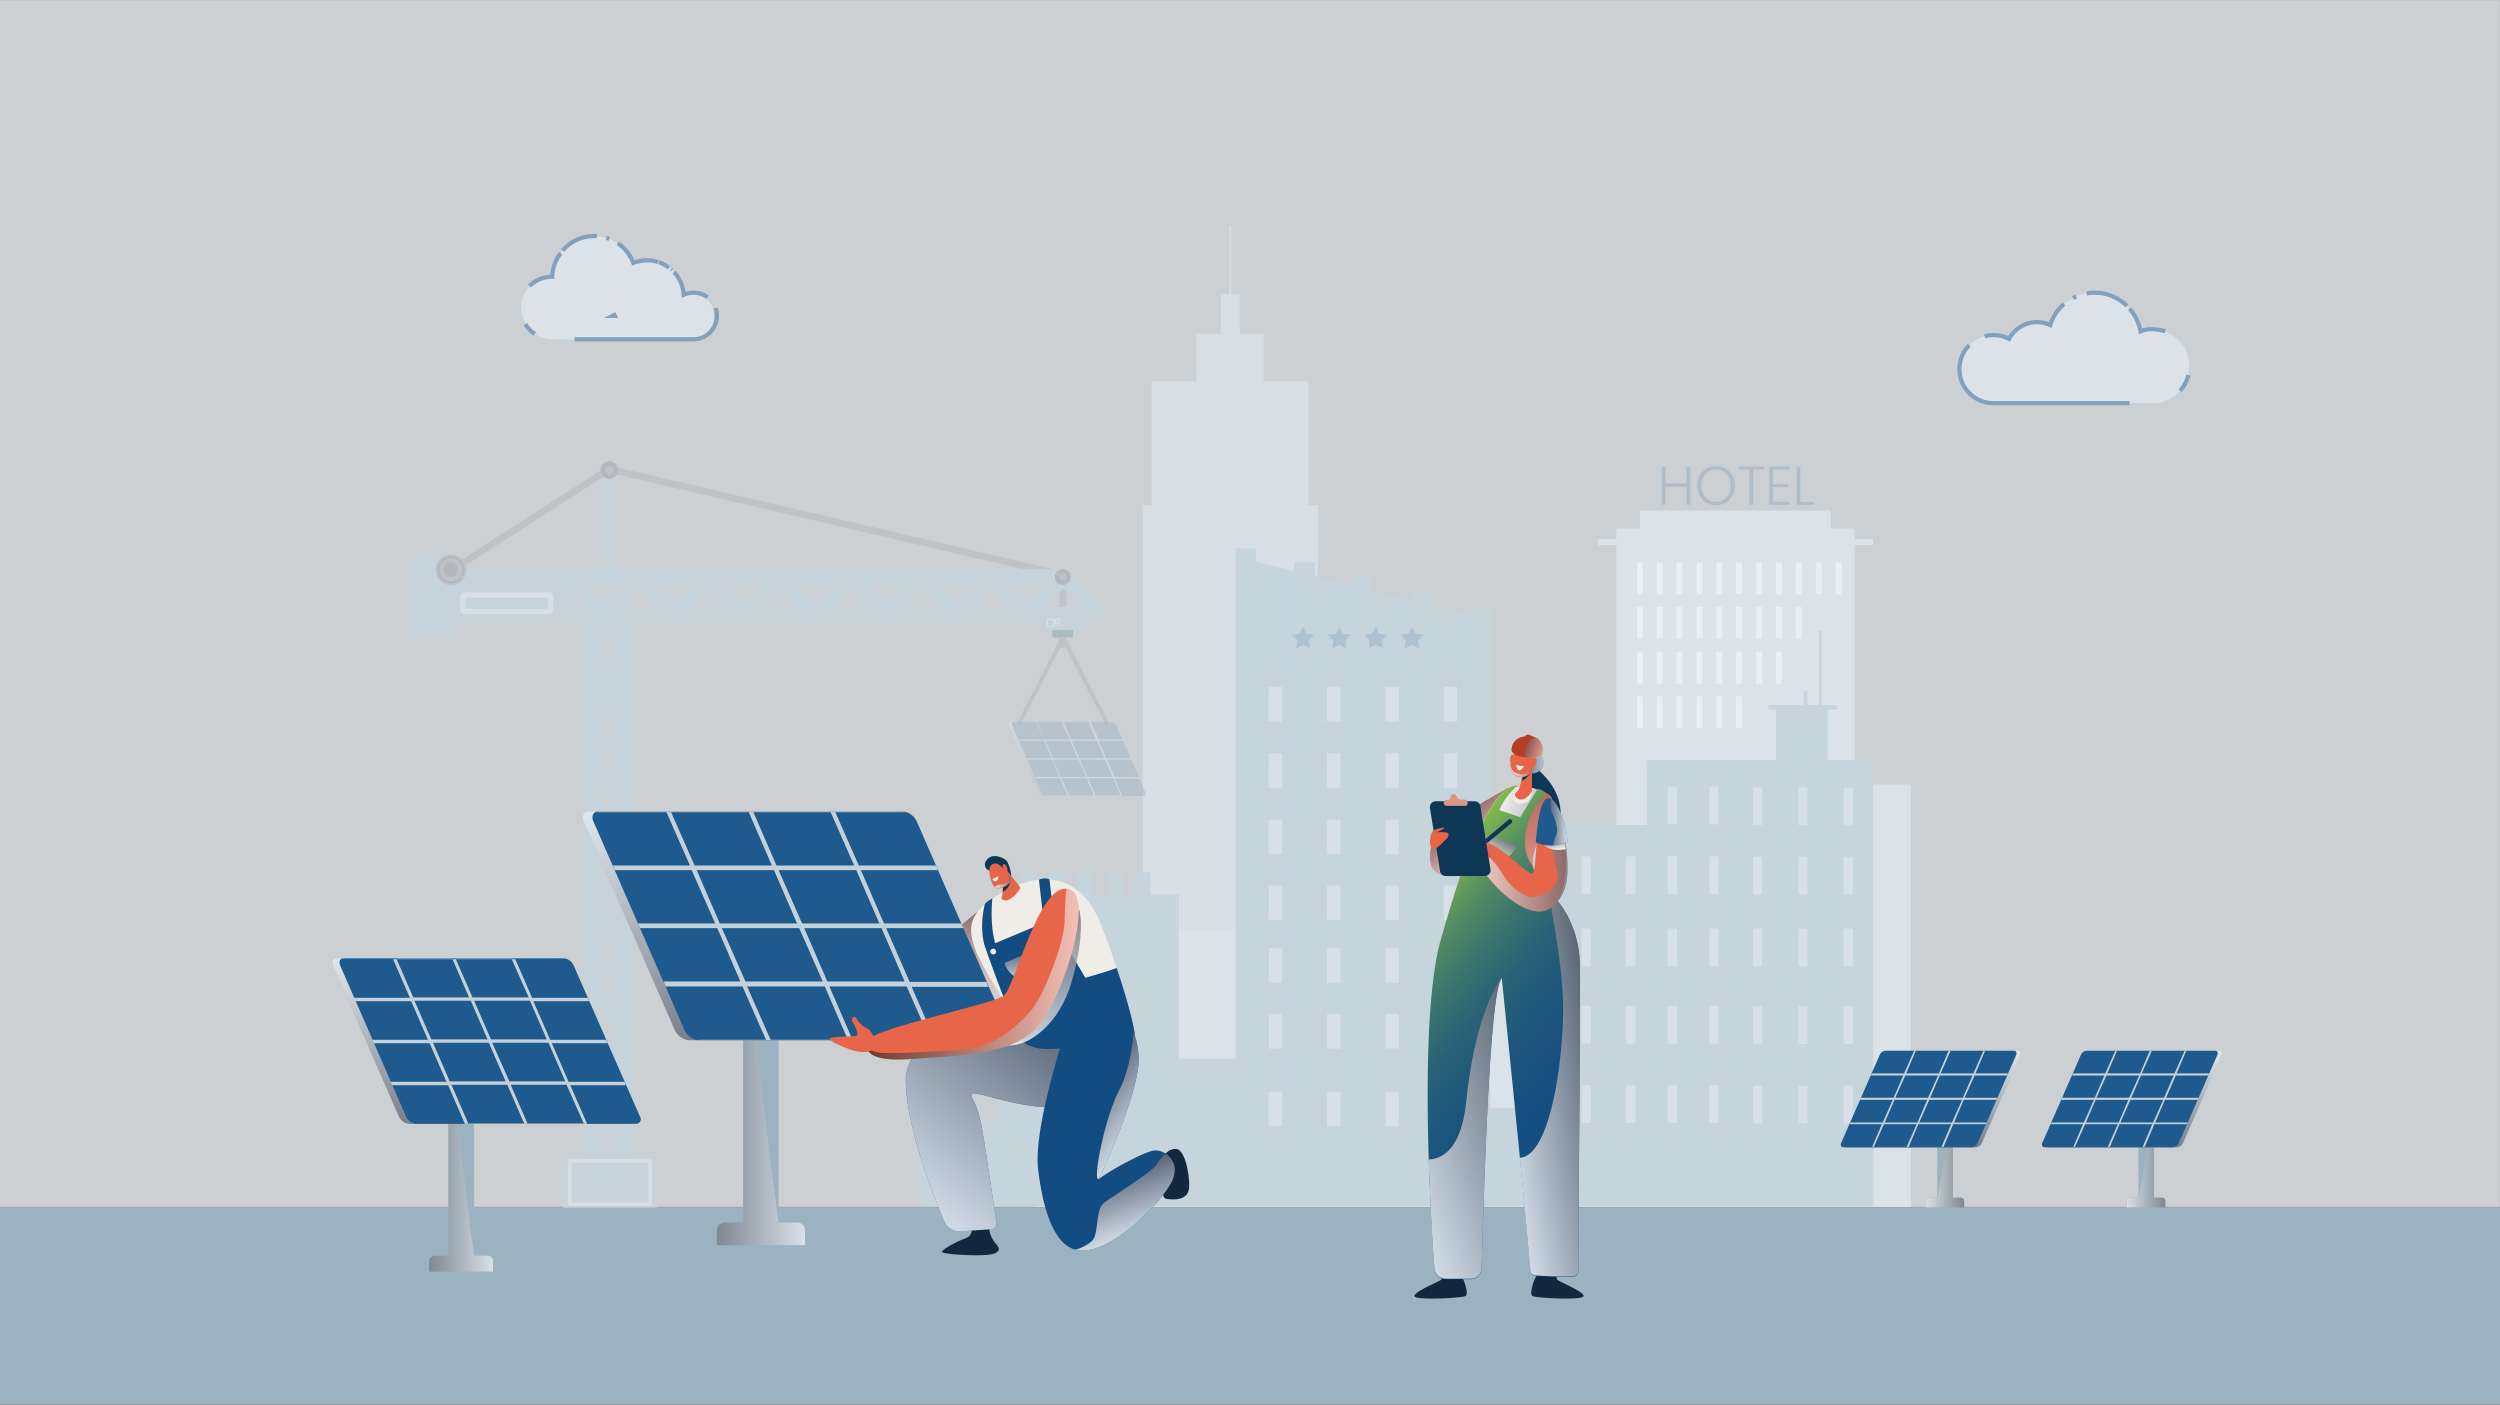 <svg xmlns="http://www.w3.org/2000/svg" xmlns:xlink="http://www.w3.org/1999/xlink" viewBox="0 0 595.3 334.5"><rect x="0" y="0" width="595.3" height="334.5" fill="#333333" stroke="none"/><defs><style>.a{isolation:isolate;}.ac,.am,.b,.bk{fill:#9bb3c1;}.c,.f,.m,.n{fill:#c4d1d9;}.al,.bb,.c,.q{opacity:0.5;}.d{fill:#f5f5f5;opacity:0.35;}.ak,.am,.ao,.aq,.ar,.au,.av,.ay,.az,.ba,.bb,.bc,.be,.bf,.bg,.bh,.bi,.bj,.bk,.bl,.bm,.bn,.bo,.bq,.br,.bs,.bt,.bu,.bv,.bw,.bx,.d{mix-blend-mode:multiply;} @supports (-ms-ime-align:auto){.ak,.am,.ao,.aq,.ar,.au,.av,.ay,.az,.ba,.bb,.bc,.be,.bf,.bg,.bh,.bi,.bj,.bk,.bl,.bm,.bn,.bo,.bq,.br,.bs,.bt,.bu,.bv,.bw,.bx,.d,.e{visibility:hidden}}.e{mix-blend-mode:color-dodge;}.aa,.ad,.ae,.ah,.ai,.aj,.g,.h,.i,.j,.k,.l,.w,.x,.y,.z{fill:none;}.g,.h,.i,.j,.k,.l{stroke:#134c81;}.aa,.ac,.ah,.aj,.g,.h,.i,.j,.k,.l,.w,.z{stroke-miterlimit:10;}.h{stroke-dasharray:0.23 0.68 2.74 0.23;}.i{stroke-dasharray:0.76 2.29 9.16 0.76;}.j{stroke-dasharray:3.25 9.74 38.96 3.25;}.k{stroke-dasharray:0.87 2.61 10.42 0.87;}.l{stroke-dasharray:4.29 12.87 51.49 4.29;}.av,.m,.s{opacity:0.4;}.ay,.az,.ba,.bf,.bl,.bm,.bq,.br,.bs,.bt,.bu,.n,.v{opacity:0.8;}.o,.p{fill:#9ab2c0;}.p{opacity:0.29;}.bp,.q,.r{fill:#fff;}.r{opacity:0.33;}.t{fill:#1e5a8d;}.u{fill:#134c81;}.aj,.w{stroke:#878993;}.w{stroke-width:1.64px;}.x{stroke:#9ab2c0;}.ad,.ae,.ai,.x,.y{stroke-linejoin:bevel;}.x,.y{stroke-width:3.67px;}.aa,.ac,.y,.z{stroke:#9bb3c1;}.z{stroke-width:3.28px;}.aa{stroke-width:3.29px;}.ab{fill:#577384;}.ad,.ae,.ai{stroke:#c4d1d9;}.ad{stroke-width:1.23px;}.ae{stroke-width:0.41px;}.af{fill:#878993;}.ag{fill:#6a6b75;}.ah{stroke:#6a6b75;stroke-width:0.5px;}.ai{stroke-width:0.84px;}.aj{stroke-linecap:round;}.ak,.ao,.aq,.au,.bc,.bh,.bj,.bk,.bo,.bx{opacity:0.7;}.ak{fill:url(#a);}.al{fill:#f2f7f9;}.an{fill:#e76549;}.ao{fill:url(#b);}.ap{fill:#0e3756;}.aq{fill:url(#c);}.ar{fill:url(#d);}.as{fill:#12283f;}.at{fill:#f0ede8;}.au{fill:url(#e);}.av{fill:url(#f);}.aw{fill:#b33e24;}.ax{fill:url(#g);}.ay{fill:url(#h);}.az{fill:url(#i);}.ba{fill:url(#j);}.bb{fill:url(#k);}.bc{fill:url(#l);}.bd{fill:#df9286;}.be{fill:url(#m);}.bf{fill:url(#n);}.bg,.bi,.bn,.bv,.bw{opacity:0.6;}.bg{fill:url(#o);}.bh{fill:url(#p);}.bi{fill:url(#q);}.bj{fill:url(#r);}.bl{fill:url(#s);}.bm{fill:url(#t);}.bn{fill:url(#u);}.bo{fill:url(#v);}.bq{fill:url(#w);}.br{fill:url(#x);}.bs{fill:url(#y);}.bt{fill:url(#z);}.bu{fill:url(#aa);}.bv{fill:url(#ab);}.bw{fill:url(#ac);}.bx{fill:url(#ad);}</style><linearGradient id="a" x1="339.13" y1="171.91" x2="339.13" y2="189.49" gradientTransform="matrix(-1, 0, 0, 1, 595.28, 0)" gradientUnits="userSpaceOnUse"><stop offset="0" stop-color="#fff"/><stop offset="1" stop-color="#6a6b75"/></linearGradient><linearGradient id="b" x1="355.02" y1="202.96" x2="347.64" y2="194.15" gradientTransform="matrix(1, 0, 0, 1, 0, 0)" xlink:href="#a"/><linearGradient id="c" x1="367.52" y1="181.27" x2="361.83" y2="181.27" gradientTransform="matrix(1, 0, 0, 1, 0, 0)" xlink:href="#a"/><linearGradient id="d" x1="350.35" y1="201.05" x2="376.34" y2="210.51" gradientTransform="matrix(1, 0, 0, 1, 0, 0)" xlink:href="#a"/><linearGradient id="e" x1="360.64" y1="184.52" x2="363.75" y2="181.91" gradientTransform="matrix(1, 0, 0, 1, 0, 0)" xlink:href="#a"/><linearGradient id="f" x1="369.09" y1="215.85" x2="364.24" y2="188.31" gradientTransform="matrix(1, 0, 0, 1, 0, 0)" xlink:href="#a"/><linearGradient id="g" x1="328.29" y1="223.64" x2="395.25" y2="279.83" gradientUnits="userSpaceOnUse"><stop offset="0" stop-color="#83bd4a"/><stop offset="0.05" stop-color="#6fa954"/><stop offset="0.13" stop-color="#538c62"/><stop offset="0.23" stop-color="#3b756d"/><stop offset="0.34" stop-color="#296276"/><stop offset="0.47" stop-color="#1c567c"/><stop offset="0.63" stop-color="#154e80"/><stop offset="1" stop-color="#134c81"/></linearGradient><linearGradient id="h" x1="355.14" y1="203.97" x2="357.99" y2="199.05" gradientTransform="matrix(1, 0, 0, 1, 0, 0)" xlink:href="#a"/><linearGradient id="i" x1="356.93" y1="260.32" x2="381.19" y2="256.05" gradientTransform="matrix(1, 0, 0, 1, 0, 0)" xlink:href="#a"/><linearGradient id="j" x1="332.24" y1="276.58" x2="368.61" y2="263.34" gradientTransform="matrix(1, 0, 0, 1, 0, 0)" xlink:href="#a"/><linearGradient id="k" x1="367.18" y1="179.01" x2="363.17" y2="177.55" gradientTransform="translate(-6.9 15.5) rotate(-2.4)" xlink:href="#a"/><linearGradient id="l" x1="351.16" y1="207.21" x2="372.92" y2="207.21" gradientTransform="matrix(1, 0, 0, 1, 0, 0)" xlink:href="#a"/><linearGradient id="m" x1="370.4" y1="202.6" x2="369.9" y2="199.76" gradientTransform="matrix(1, 0, 0, 1, 0, 0)" xlink:href="#a"/><linearGradient id="n" x1="373.25" y1="195.76" x2="369.19" y2="195.76" gradientTransform="matrix(1, 0, 0, 1, 0, 0)" xlink:href="#a"/><linearGradient id="o" x1="58.48" y1="278.11" x2="67.69" y2="278.11" gradientTransform="translate(400)" xlink:href="#a"/><linearGradient id="p" x1="60.19" y1="250.18" x2="60.19" y2="273.16" gradientTransform="translate(400)" xlink:href="#a"/><linearGradient id="q" x1="106.38" y1="278.11" x2="115.6" y2="278.11" gradientTransform="translate(400)" xlink:href="#a"/><linearGradient id="r" x1="108.09" y1="250.18" x2="108.09" y2="273.16" gradientTransform="translate(400)" xlink:href="#a"/><linearGradient id="s" x1="216.59" y1="284.43" x2="251.79" y2="242.48" gradientTransform="matrix(1, 0, 0, 1, 0, 0)" xlink:href="#a"/><linearGradient id="t" x1="227.96" y1="236.02" x2="234.56" y2="217.88" gradientTransform="matrix(1, 0, 0, 1, 0, 0)" xlink:href="#a"/><linearGradient id="u" x1="-234.49" y1="269.17" x2="-213.44" y2="269.17" gradientTransform="matrix(-1, 0, 0, 1, -42.75, 0)" xlink:href="#a"/><linearGradient id="v" x1="-231.08" y1="193.24" x2="-231.08" y2="247.69" gradientTransform="matrix(-1, 0, 0, 1, -42.75, 0)" xlink:href="#a"/><linearGradient id="w" x1="244.38" y1="250.46" x2="256.73" y2="216.53" gradientTransform="matrix(1, 0, 0, 1, 0, 0)" xlink:href="#a"/><linearGradient id="x" x1="244.86" y1="233.35" x2="243.6" y2="226.2" gradientTransform="matrix(1, 0, 0, 1, 0, 0)" xlink:href="#a"/><linearGradient id="y" x1="236.73" y1="210.76" x2="240.68" y2="209.33" gradientTransform="matrix(1, 0, 0, 1, 0, 0)" xlink:href="#a"/><linearGradient id="z" x1="272.1" y1="268.27" x2="259.43" y2="257.64" gradientTransform="matrix(1, 0, 0, 1, 0, 0)" xlink:href="#a"/><linearGradient id="aa" x1="270.11" y1="293.84" x2="264.83" y2="279.35" gradientTransform="matrix(1, 0, 0, 1, 0, 0)" xlink:href="#a"/><linearGradient id="ab" x1="257.03" y1="231.91" x2="206.56" y2="231.91" gradientUnits="userSpaceOnUse"><stop offset="0" stop-color="#fff"/><stop offset="1" stop-color="#1d1d1b"/></linearGradient><linearGradient id="ac" x1="-160.2" y1="283.1" x2="-144.97" y2="283.1" gradientTransform="matrix(-1, 0, 0, 1, -42.75, 0)" xlink:href="#a"/><linearGradient id="ad" x1="-157.73" y1="228.17" x2="-157.73" y2="267.56" gradientTransform="matrix(-1, 0, 0, 1, -42.75, 0)" xlink:href="#a"/></defs><title>visuel_3</title><g class="a"><rect class="b" y="287.6" width="595.3" height="46.88"/><rect class="c" width="595.3" height="287.56"/><rect class="d" y="0.1" width="595.2" height="287.17"/><g class="e"><path class="f" d="M165.2,69.7a6,6,0,0,0-2.4.5A8.8,8.8,0,0,0,154,62a8.7,8.7,0,0,0-3.2.6,10,10,0,0,0-19.3,3.3h0a7.4,7.4,0,0,0-7.4,7.4,7.5,7.5,0,0,0,7.4,7.5h33.7a5.6,5.6,0,0,0,0-11.1Zm-18.8,5.5h-.5l.4-.2Z" transform="translate(0 0)"/><path class="g" d="M168.5,70.8a5.5,5.5,0,0,0-3.3-1.1,6,6,0,0,0-2.4.5,8.6,8.6,0,0,0-2.3-5.4" transform="translate(0 0)"/><path class="h" d="M160,64.3a9.4,9.4,0,0,0-3.2-1.9" transform="translate(0 0)"/><path class="g" d="M156.7,62.4A8.4,8.4,0,0,0,154,62a8.7,8.7,0,0,0-3.2.6,10,10,0,0,0-3.7-4.7" transform="translate(0 0)"/><path class="i" d="M145.1,56.9a10.5,10.5,0,0,0-3.6-.7,9.9,9.9,0,0,0-7.8,3.8" transform="translate(0 0)"/><path class="g" d="M133.5,60.3a9.7,9.7,0,0,0-2,5.6h0a7.6,7.6,0,0,0-5.4,2.2" transform="translate(0 0)"/><path class="j" d="M125.1,77.2a7.6,7.6,0,0,0,6.4,3.6h33.7a5.6,5.6,0,0,0,5.5-5.6,5.5,5.5,0,0,0-1.1-3.3" transform="translate(0 0)"/><path class="g" d="M146.4,75.2h-.5l.4-.2Z" transform="translate(0 0)"/></g><g class="e"><path class="f" d="M474.7,79.8a7.8,7.8,0,0,1,3.7.9,7.6,7.6,0,0,1,6.7-4,7.8,7.8,0,0,1,3.1.7,11,11,0,0,1,10.5-7.7,11.3,11.3,0,0,1,11,9.2,6.6,6.6,0,0,1,2.8-.5,8.8,8.8,0,1,1,0,17.6H474.7a8.1,8.1,0,1,1,0-16.2Z" transform="translate(0 0)"/><path class="g" d="M472.6,80.1a6.6,6.6,0,0,1,2.1-.3,7.8,7.8,0,0,1,3.7.9,7.6,7.6,0,0,1,6.7-4,7.8,7.8,0,0,1,3.1.7,10.7,10.7,0,0,1,3.3-5" transform="translate(0 0)"/><path class="k" d="M493.6,71a11.4,11.4,0,0,1,5.1-1.3,10.9,10.9,0,0,1,8.1,3.5" transform="translate(0 0)"/><path class="g" d="M507.1,73.5a11.4,11.4,0,0,1,2.6,5.4,6.6,6.6,0,0,1,2.8-.5,10.6,10.6,0,0,1,3.1.5" transform="translate(0 0)"/><path class="l" d="M521.1,89.3a8.8,8.8,0,0,1-8.6,6.7H474.7a8.1,8.1,0,0,1-4.1-15.1" transform="translate(0 0)"/></g><rect class="m" x="247.4" y="240.5" width="204.5" height="46.89" transform="translate(699.3 527.9) rotate(-180)"/><rect class="f" x="246.9" y="246.5" width="208.1" height="40.85" transform="translate(701.9 533.9) rotate(-180)"/><polygon class="n" points="274.2 120.3 274.2 90.8 284.9 90.8 284.9 79.5 290.7 79.5 290.7 70 292.7 70 292.7 53.8 293.2 53.8 293.2 70 295.2 70 295.2 79.5 300.9 79.5 300.9 90.8 311.6 90.8 311.6 120.3 313.8 120.3 313.8 174.1 330.3 174.1 330.3 235.3 313.8 235.3 297.3 235.3 272.1 235.3 272.1 120.3 274.2 120.3"/><rect class="f" x="384.9" y="125.8" width="56.7" height="123.36" transform="translate(826.5 375) rotate(-180)"/><rect class="f" x="390.5" y="121.6" width="45.5" height="20.55" transform="translate(826.5 263.7) rotate(-180)"/><rect class="f" x="380.5" y="128.4" width="65.5" height="1.44" transform="translate(826.5 258.2) rotate(-180)"/><rect class="f" x="425.2" y="186.9" width="29.9" height="62.3" transform="translate(880.2 436) rotate(-180)"/><rect class="f" x="246.9" y="221.5" width="166.8" height="27.71" transform="translate(660.6 470.6) rotate(-180)"/><polygon class="o" points="296.7 274.8 352.3 274.8 352.3 146.8 296.7 133.2 296.7 274.8"/><rect class="o" x="349.9" y="144.6" width="4.9" height="130.21" transform="translate(704.7 419.3) rotate(-180)"/><rect class="o" x="336" y="140.9" width="4.9" height="133.87" transform="translate(676.8 415.7) rotate(-180)"/><rect class="o" x="322.1" y="137.1" width="4.9" height="137.69" transform="translate(649 411.8) rotate(-180)"/><rect class="o" x="308.1" y="134" width="4.9" height="140.79" transform="translate(621.2 408.7) rotate(-180)"/><rect class="o" x="294.2" y="130.7" width="4.9" height="144.09" transform="translate(593.3 405.4) rotate(-180)"/><rect class="p" x="342.1" y="155.5" width="6.5" height="9.89" transform="translate(690.7 320.9) rotate(-180)"/><rect class="p" x="328.2" y="155.5" width="6.5" height="9.89" transform="translate(662.9 320.9) rotate(-180)"/><rect class="o" x="314.3" y="155.5" width="6.5" height="9.89" transform="translate(635.1 320.9) rotate(-180)"/><rect class="p" x="300.4" y="155.5" width="6.5" height="9.89" transform="translate(607.3 320.9) rotate(-180)"/><rect class="o" x="342.1" y="172.7" width="6.5" height="9.89" transform="translate(690.7 355.3) rotate(-180)"/><rect class="o" x="328.2" y="172.7" width="6.5" height="9.89" transform="translate(662.9 355.3) rotate(-180)"/><rect class="p" x="314.3" y="172.7" width="6.5" height="9.89" transform="translate(635.1 355.3) rotate(-180)"/><rect class="p" x="300.4" y="172.7" width="6.5" height="9.89" transform="translate(607.3 355.3) rotate(-180)"/><rect class="p" x="342.1" y="189.9" width="6.5" height="9.89" transform="translate(690.7 389.7) rotate(-180)"/><rect class="p" x="328.2" y="189.9" width="6.5" height="9.89" transform="translate(662.9 389.7) rotate(-180)"/><rect class="p" x="314.3" y="189.9" width="6.5" height="9.89" transform="translate(635.1 389.7) rotate(-180)"/><rect class="o" x="300.4" y="189.9" width="6.5" height="9.89" transform="translate(607.3 389.7) rotate(-180)"/><rect class="p" x="342.1" y="207.1" width="6.5" height="9.89" transform="translate(690.7 424.2) rotate(-180)"/><rect class="o" x="328.2" y="207.1" width="6.5" height="9.89" transform="translate(662.9 424.2) rotate(-180)"/><rect class="p" x="314.3" y="207.1" width="6.5" height="9.89" transform="translate(635.1 424.2) rotate(-180)"/><rect class="p" x="300.4" y="207.1" width="6.5" height="9.89" transform="translate(607.3 424.2) rotate(-180)"/><rect class="p" x="342.1" y="224.4" width="6.5" height="9.89" transform="translate(690.7 458.6) rotate(-180)"/><rect class="p" x="328.2" y="224.4" width="6.5" height="9.89" transform="translate(662.9 458.6) rotate(-180)"/><rect class="o" x="314.3" y="224.4" width="6.5" height="9.89" transform="translate(635.1 458.6) rotate(-180)"/><rect class="p" x="300.4" y="224.4" width="6.5" height="9.89" transform="translate(607.3 458.6) rotate(-180)"/><rect class="o" x="342.1" y="241.6" width="6.5" height="9.89" transform="translate(690.7 493) rotate(-180)"/><rect class="o" x="328.2" y="241.6" width="6.5" height="9.89" transform="translate(662.9 493) rotate(-180)"/><rect class="p" x="314.3" y="241.6" width="6.5" height="9.89" transform="translate(635.1 493) rotate(-180)"/><rect class="p" x="300.4" y="241.6" width="6.5" height="9.89" transform="translate(607.3 493) rotate(-180)"/><rect class="p" x="342.1" y="258.8" width="6.5" height="9.89" transform="translate(690.7 527.5) rotate(-180)"/><rect class="o" x="328.2" y="258.8" width="6.5" height="9.89" transform="translate(662.9 527.5) rotate(-180)"/><rect class="p" x="314.3" y="258.8" width="6.5" height="9.89" transform="translate(635.1 527.5) rotate(-180)"/><rect class="o" x="300.4" y="258.8" width="6.5" height="9.89" transform="translate(607.3 527.5) rotate(-180)"/><rect class="o" x="392" y="181.1" width="53.9" height="93.69" transform="translate(838 455.8) rotate(-180)"/><rect class="o" x="219" y="270.4" width="227.1" height="17.02" transform="translate(665.1 557.7) rotate(-180)"/><rect class="o" x="322.9" y="263.7" width="78.7" height="11.03" transform="translate(724.4 538.5) rotate(-180)"/><rect class="o" x="433.1" y="150.3" width="0.7" height="42.02" transform="translate(866.9 342.6) rotate(-180)"/><rect class="o" x="429.5" y="164.5" width="0.9" height="24.8" transform="translate(859.9 353.8) rotate(-180)"/><rect class="o" x="423" y="168.9" width="12.3" height="12.27" transform="translate(858.2 350.1) rotate(-180)"/><rect class="o" x="421" y="168" width="16.3" height="1.1" transform="translate(858.4 337) rotate(-180)"/><rect class="o" x="369.5" y="196.4" width="26" height="72.25" transform="translate(765 465.1) rotate(-180)"/><rect class="o" x="237.7" y="213.1" width="43" height="61.69" transform="translate(518.4 487.8) rotate(-180)"/><rect class="o" x="254" y="252" width="46.4" height="22.73" transform="translate(554.4 526.8) rotate(-180)"/><rect class="o" x="219" y="266.6" width="30.2" height="8.14" transform="translate(468.1 541.4) rotate(-180)"/><rect class="o" x="270.2" y="207.7" width="3.6" height="7.01" transform="translate(544.1 422.4) rotate(-180)"/><rect class="o" x="263.7" y="207.7" width="3.6" height="7.01" transform="translate(531 422.4) rotate(-180)"/><rect class="o" x="256.5" y="207.7" width="3.6" height="7.01" transform="translate(516.6 422.4) rotate(-180)"/><rect class="o" x="249.9" y="207.7" width="3.6" height="7.01" transform="translate(503.4 422.4) rotate(-180)"/><rect class="o" x="242.7" y="207.7" width="3.6" height="7.01" transform="translate(489 422.4) rotate(-180)"/><rect class="q" x="437.1" y="134" width="1.4" height="7.6" transform="translate(875.6 275.5) rotate(-180)"/><rect class="q" x="432.4" y="134" width="1.4" height="7.6" transform="translate(866.2 275.5) rotate(-180)"/><rect class="q" x="427.7" y="134" width="1.4" height="7.6" transform="translate(856.7 275.5) rotate(-180)"/><rect class="q" x="422.9" y="134" width="1.4" height="7.6" transform="translate(847.2 275.5) rotate(-180)"/><rect class="q" x="418.2" y="134" width="1.4" height="7.6" transform="translate(837.8 275.5) rotate(-180)"/><rect class="q" x="413.5" y="134" width="1.4" height="7.6" transform="translate(828.3 275.5) rotate(-180)"/><rect class="q" x="408.7" y="134" width="1.4" height="7.6" transform="translate(818.8 275.5) rotate(-180)"/><rect class="q" x="404" y="134" width="1.4" height="7.6" transform="translate(809.4 275.5) rotate(-180)"/><rect class="q" x="399.3" y="134" width="1.4" height="7.6" transform="translate(799.9 275.5) rotate(-180)"/><rect class="q" x="394.5" y="134" width="1.4" height="7.6" transform="translate(790.4 275.5) rotate(-180)"/><rect class="q" x="389.8" y="134" width="1.4" height="7.6" transform="translate(781 275.5) rotate(-180)"/><rect class="q" x="427.7" y="144.6" width="1.4" height="7.6" transform="translate(856.7 296.7) rotate(-180)"/><rect class="q" x="422.9" y="144.6" width="1.4" height="7.6" transform="translate(847.2 296.7) rotate(-180)"/><rect class="q" x="418.2" y="144.6" width="1.4" height="7.6" transform="translate(837.8 296.7) rotate(-180)"/><rect class="q" x="413.5" y="144.6" width="1.4" height="7.6" transform="translate(828.3 296.7) rotate(-180)"/><rect class="q" x="408.7" y="144.6" width="1.4" height="7.6" transform="translate(818.8 296.7) rotate(-180)"/><rect class="q" x="404" y="144.6" width="1.4" height="7.6" transform="translate(809.4 296.7) rotate(-180)"/><rect class="q" x="399.3" y="144.6" width="1.4" height="7.6" transform="translate(799.9 296.7) rotate(-180)"/><rect class="q" x="394.5" y="144.6" width="1.4" height="7.6" transform="translate(790.4 296.7) rotate(-180)"/><rect class="q" x="389.8" y="144.6" width="1.4" height="7.6" transform="translate(781 296.7) rotate(-180)"/><rect class="q" x="422.9" y="155.1" width="1.4" height="7.6" transform="translate(847.2 317.9) rotate(-180)"/><rect class="q" x="418.2" y="155.1" width="1.4" height="7.6" transform="translate(837.8 317.9) rotate(-180)"/><rect class="q" x="413.5" y="155.1" width="1.4" height="7.6" transform="translate(828.3 317.9) rotate(-180)"/><rect class="q" x="408.7" y="155.1" width="1.4" height="7.6" transform="translate(818.8 317.9) rotate(-180)"/><rect class="q" x="404" y="155.1" width="1.4" height="7.6" transform="translate(809.4 317.9) rotate(-180)"/><rect class="q" x="399.3" y="155.1" width="1.4" height="7.6" transform="translate(799.9 317.9) rotate(-180)"/><rect class="q" x="394.5" y="155.1" width="1.4" height="7.6" transform="translate(790.4 317.9) rotate(-180)"/><rect class="q" x="389.8" y="155.1" width="1.4" height="7.6" transform="translate(781 317.9) rotate(-180)"/><rect class="q" x="413.5" y="165.7" width="1.4" height="7.6" transform="translate(828.3 339.1) rotate(-180)"/><rect class="q" x="408.7" y="165.7" width="1.4" height="7.6" transform="translate(818.8 339.1) rotate(-180)"/><rect class="q" x="404" y="165.7" width="1.4" height="7.6" transform="translate(809.4 339.1) rotate(-180)"/><rect class="q" x="399.3" y="165.7" width="1.4" height="7.6" transform="translate(799.9 339.1) rotate(-180)"/><rect class="q" x="394.5" y="165.7" width="1.4" height="7.6" transform="translate(790.4 339.1) rotate(-180)"/><rect class="q" x="389.8" y="165.7" width="1.4" height="7.6" transform="translate(781 339.1) rotate(-180)"/><rect class="r" x="343.7" y="163.7" width="3.2" height="8.23" transform="translate(690.7 335.5) rotate(-180)"/><rect class="r" x="343.7" y="179.4" width="3.2" height="8.23" transform="translate(690.7 367) rotate(-180)"/><rect class="r" x="343.7" y="195.1" width="3.2" height="8.23" transform="translate(690.7 398.5) rotate(-180)"/><rect class="r" x="343.7" y="210.9" width="3.2" height="8.23" transform="translate(690.7 430) rotate(-180)"/><rect class="r" x="343.7" y="225.7" width="3.2" height="8.23" transform="translate(690.7 459.7) rotate(-180)"/><rect class="r" x="343.7" y="241.5" width="3.2" height="8.23" transform="translate(690.7 491.2) rotate(-180)"/><rect class="r" x="329.8" y="163.7" width="3.2" height="8.23" transform="translate(662.9 335.5) rotate(-180)"/><rect class="r" x="329.8" y="179.4" width="3.2" height="8.23" transform="translate(662.9 367) rotate(-180)"/><rect class="r" x="329.8" y="195.1" width="3.2" height="8.23" transform="translate(662.9 398.5) rotate(-180)"/><rect class="r" x="329.8" y="210.9" width="3.2" height="8.23" transform="translate(662.9 430) rotate(-180)"/><rect class="r" x="329.8" y="225.7" width="3.2" height="8.23" transform="translate(662.9 459.7) rotate(-180)"/><rect class="r" x="329.8" y="241.5" width="3.2" height="8.23" transform="translate(662.9 491.2) rotate(-180)"/><rect class="r" x="315.9" y="163.7" width="3.2" height="8.23" transform="translate(635.1 335.5) rotate(-180)"/><rect class="r" x="315.9" y="179.4" width="3.2" height="8.23" transform="translate(635.1 367) rotate(-180)"/><rect class="r" x="315.9" y="195.1" width="3.2" height="8.23" transform="translate(635.1 398.5) rotate(-180)"/><rect class="r" x="315.9" y="210.9" width="3.2" height="8.23" transform="translate(635.1 430) rotate(-180)"/><rect class="r" x="315.9" y="225.7" width="3.2" height="8.23" transform="translate(635.1 459.7) rotate(-180)"/><rect class="r" x="315.9" y="241.5" width="3.2" height="8.23" transform="translate(635.1 491.2) rotate(-180)"/><rect class="r" x="302" y="163.7" width="3.2" height="8.23" transform="translate(607.3 335.5) rotate(-180)"/><rect class="r" x="302" y="179.4" width="3.2" height="8.23" transform="translate(607.3 367) rotate(-180)"/><rect class="r" x="302" y="195.1" width="3.2" height="8.23" transform="translate(607.3 398.5) rotate(-180)"/><rect class="r" x="302" y="210.9" width="3.2" height="8.23" transform="translate(607.3 430) rotate(-180)"/><rect class="r" x="302" y="225.7" width="3.2" height="8.23" transform="translate(607.3 459.7) rotate(-180)"/><rect class="r" x="302" y="241.5" width="3.2" height="8.23" transform="translate(607.3 491.2) rotate(-180)"/><rect class="r" x="343.7" y="260" width="3.2" height="8.23" transform="translate(690.7 528.2) rotate(-180)"/><rect class="r" x="329.8" y="260" width="3.2" height="8.23" transform="translate(662.9 528.2) rotate(-180)"/><rect class="r" x="315.9" y="260" width="3.2" height="8.23" transform="translate(635.1 528.2) rotate(-180)"/><rect class="r" x="302" y="260" width="3.2" height="8.23" transform="translate(607.3 528.2) rotate(-180)"/><rect class="r" x="439" y="221.2" width="2.2" height="8.98" transform="translate(880.2 451.3) rotate(-180)"/><rect class="r" x="428.2" y="221.2" width="2.2" height="8.98" transform="translate(858.6 451.3) rotate(-180)"/><rect class="r" x="417.4" y="221.2" width="2.2" height="8.98" transform="translate(837 451.3) rotate(-180)"/><rect class="r" x="439" y="239.7" width="2.2" height="8.98" transform="translate(880.2 488.3) rotate(-180)"/><rect class="r" x="428.2" y="239.7" width="2.2" height="8.98" transform="translate(858.6 488.3) rotate(-180)"/><rect class="r" x="417.4" y="239.7" width="2.2" height="8.98" transform="translate(837 488.3) rotate(-180)"/><rect class="r" x="407.1" y="221.1" width="2.2" height="8.98" transform="translate(816.3 451.2) rotate(-180)"/><rect class="r" x="439" y="204" width="2.2" height="8.98" transform="translate(880.2 417) rotate(-180)"/><rect class="r" x="428.2" y="204" width="2.2" height="8.98" transform="translate(858.6 417) rotate(-180)"/><rect class="r" x="417.4" y="204" width="2.2" height="8.98" transform="translate(837 417) rotate(-180)"/><rect class="r" x="407.1" y="203.9" width="2.2" height="8.98" transform="translate(816.3 416.8) rotate(-180)"/><rect class="r" x="407.1" y="239.6" width="2.2" height="8.98" transform="translate(816.3 488.1) rotate(-180)"/><rect class="r" x="397" y="221.1" width="2.2" height="8.98" transform="translate(796.3 451.2) rotate(-180)"/><rect class="r" x="397" y="203.9" width="2.2" height="8.98" transform="translate(796.3 416.8) rotate(-180)"/><rect class="r" x="439" y="187.4" width="2.2" height="8.98" transform="translate(880.2 383.9) rotate(-180)"/><rect class="r" x="428.2" y="187.4" width="2.2" height="8.98" transform="translate(858.6 383.9) rotate(-180)"/><rect class="r" x="417.4" y="187.4" width="2.2" height="8.98" transform="translate(837 383.9) rotate(-180)"/><rect class="r" x="407.1" y="187.4" width="2.2" height="8.98" transform="translate(816.3 383.7) rotate(-180)"/><rect class="r" x="397" y="187.4" width="2.2" height="8.98" transform="translate(796.3 383.7) rotate(-180)"/><rect class="r" x="397" y="239.6" width="2.2" height="8.98" transform="translate(796.3 488.1) rotate(-180)"/><rect class="r" x="387.2" y="221.1" width="2.2" height="8.98" transform="translate(776.6 451.2) rotate(-180)"/><rect class="r" x="387.2" y="203.9" width="2.2" height="8.98" transform="translate(776.6 416.8) rotate(-180)"/><rect class="r" x="387.2" y="239.6" width="2.2" height="8.98" transform="translate(776.6 488.1) rotate(-180)"/><rect class="r" x="376.6" y="221.1" width="2.2" height="8.98" transform="translate(755.4 451.2) rotate(-180)"/><rect class="r" x="376.6" y="203.9" width="2.2" height="8.98" transform="translate(755.4 416.8) rotate(-180)"/><rect class="r" x="376.6" y="239.6" width="2.2" height="8.98" transform="translate(755.4 488.1) rotate(-180)"/><rect class="r" x="439" y="258.5" width="2.2" height="8.98" transform="translate(880.2 526) rotate(-180)"/><rect class="r" x="428.2" y="258.5" width="2.2" height="8.98" transform="translate(858.6 526) rotate(-180)"/><rect class="r" x="417.4" y="258.5" width="2.2" height="8.98" transform="translate(837 526) rotate(-180)"/><rect class="r" x="407.1" y="258.5" width="2.2" height="8.98" transform="translate(816.3 525.9) rotate(-180)"/><rect class="r" x="397" y="258.5" width="2.2" height="8.98" transform="translate(796.3 525.9) rotate(-180)"/><rect class="r" x="387.2" y="258.5" width="2.2" height="8.98" transform="translate(776.6 525.9) rotate(-180)"/><rect class="r" x="376.6" y="258.5" width="2.2" height="8.98" transform="translate(755.4 525.9) rotate(-180)"/><g class="s"><polygon class="t" points="336.2 149.2 335.4 150.9 333.5 151.2 334.8 152.5 334.5 154.4 336.2 153.5 337.9 154.4 337.6 152.5 339 151.2 337.1 150.9 336.2 149.2"/><polygon class="t" points="327.6 149.2 326.7 150.9 324.8 151.2 326.2 152.5 325.9 154.4 327.6 153.5 329.3 154.4 329 152.5 330.3 151.2 328.4 150.9 327.6 149.2"/><polygon class="t" points="318.9 149.2 318.1 150.9 316.2 151.2 317.5 152.5 317.2 154.4 318.9 153.5 320.6 154.4 320.3 152.5 321.7 151.2 319.8 150.9 318.9 149.2"/><polygon class="t" points="310.3 149.2 309.4 150.9 307.5 151.2 308.9 152.5 308.6 154.4 310.3 153.5 312 154.4 311.6 152.5 313 151.2 311.1 150.9 310.3 149.2"/></g><g class="s"><path class="u" d="M402.5,111.1v9.1h-.9v-4.3h-5v4.3h-.9v-9.1h.9v4h5v-4Z" transform="translate(0 0)"/><path class="u" d="M410.9,111.6a4.1,4.1,0,0,1,1.6,1.6,4.8,4.8,0,0,1,.6,2.4,5.4,5.4,0,0,1-.6,2.5,4.1,4.1,0,0,1-1.6,1.6,4.4,4.4,0,0,1-2.3.6,4.6,4.6,0,0,1-2.3-.6,4.9,4.9,0,0,1-1.6-1.6,7,7,0,0,1-.5-2.5,6,6,0,0,1,.5-2.4,4.9,4.9,0,0,1,1.6-1.6,4.6,4.6,0,0,1,2.3-.6A4.4,4.4,0,0,1,410.9,111.6Zm-4.1.7a3,3,0,0,0-1.2,1.3,4.6,4.6,0,0,0-.5,2,4.6,4.6,0,0,0,.5,2.1,3.7,3.7,0,0,0,1.2,1.3,3.5,3.5,0,0,0,3.6,0,4,4,0,0,0,1.3-1.3,4.6,4.6,0,0,0,.4-2.1,4.5,4.5,0,0,0-.4-2,3.3,3.3,0,0,0-1.3-1.3,3.5,3.5,0,0,0-3.6,0Z" transform="translate(0 0)"/><path class="u" d="M420.1,111.1v.7h-2.6v8.4h-.9v-8.4H414v-.7Z" transform="translate(0 0)"/><path class="u" d="M422.2,111.8v3.5h3.6v.7h-3.6v3.5h4v.7h-4.9v-9.1h4.9v.7Z" transform="translate(0 0)"/><path class="u" d="M428.7,119.5H432v.7h-4.2v-9.1h.9Z" transform="translate(0 0)"/></g><g class="v"><polyline class="w" points="105.7 137 145 111.7 253.1 136.9 253.1 154.2"/><polygon class="x" points="262 146.4 110 146.4 110 137.3 253.1 137.3 262 146.4"/><polyline class="y" points="135.3 137.7 143.7 146.1 152.1 137.7 160.5 146.1 168.9 137.7 177.3 146.1 185.7 137.7 194.1 146.1 202.5 137.7 210.9 146.1 219.3 137.7 227.7 146.1 236.1 137.7 244.5 146.1 252.9 137.7"/><rect class="b" x="100.3" y="135.8" width="36.5" height="12.49"/><polyline class="z" points="148.8 146.2 144.8 150.6 148.8 155.1 144.8 159.5 148.8 164 144.8 168.4 148.8 172.9 144.8 177.3 148.8 181.8 144.8 186.3 148.8 190.7 144.8 195.2 148.8 199.6 144.8 204.1 148.8 208.5 144.8 213 148.8 217.4 144.8 221.9 148.8 226.4 144.8 230.8 148.8 235.3 144.8 239.7 148.8 244.2 144.8 248.6 148.8 253.1 144.8 257.6 148.8 262 144.8 266.5 148.8 270.9 144.8 275.4 148.8 279.9"/><polyline class="z" points="140.8 146.2 144.8 150.6 140.8 155.1 144.8 159.5 140.8 164 144.8 168.4 140.8 172.9 144.8 177.3 140.8 181.8 144.8 186.3 140.8 190.7 144.8 195.2 140.8 199.6 144.8 204.1 140.8 208.5 144.8 213 140.8 217.4 144.8 221.9 140.8 226.4 144.8 230.8 140.8 235.3 144.8 239.7 140.8 244.2 144.8 248.6 140.8 253.1 144.8 257.6 140.8 262 144.8 266.5 140.8 270.9 144.8 275.4 140.8 279.9"/><line class="aa" x1="140.6" y1="146.1" x2="140.6" y2="280.3"/><line class="aa" x1="149" y1="146.1" x2="149" y2="280.3"/><rect class="b" x="144.1" y="111.8" width="2" height="25.53"/><rect class="b" x="248.5" y="146.7" width="9.1" height="3.36"/><rect class="ab" x="250.6" y="150" width="4.9" height="1.82"/><rect class="b" x="97.9" y="132.4" width="9.6" height="19.03"/><rect class="ac" x="134.6" y="275.4" width="21.3" height="12.2"/><rect class="ad" x="110.2" y="141.7" width="20.9" height="3.92"/><rect class="ae" x="249.4" y="147.5" width="1.5" height="1.67"/><rect class="ae" x="251.3" y="147.5" width="0.9" height="0.99"/><circle class="af" cx="107.4" cy="135.7" r="3.7" transform="translate(-64.5 115.7) rotate(-45)"/><path class="ag" d="M109.1,135.7a1.8,1.8,0,0,0-1.7-1.8,1.8,1.8,0,0,0-1.8,1.8,1.8,1.8,0,0,0,1.8,1.7A1.8,1.8,0,0,0,109.1,135.7Z" transform="translate(0 0)"/><circle class="ah" cx="107.4" cy="135.7" r="3" transform="translate(-64.5 115.7) rotate(-45)"/><circle class="ag" cx="253.1" cy="137.4" r="1.9"/><path class="af" d="M253.9,137.4a.7.7,0,0,0-.8-.8.8.8,0,0,0-.8.8.9.9,0,0,0,.8.8A.8.8,0,0,0,253.9,137.4Z" transform="translate(0 0)"/><circle class="ag" cx="145.1" cy="111.9" r="2.1"/><path class="af" d="M146.1,111.9a.9.9,0,0,0-1-1,1,1,0,0,0-1,1,1.1,1.1,0,0,0,1,1A1,1,0,0,0,146.1,111.9Z" transform="translate(0 0)"/><rect class="ai" x="135.7" y="276.4" width="19.1" height="10.34"/><line class="aj" x1="263.5" y1="172" x2="253.2" y2="152"/><line class="aj" x1="242.8" y1="172" x2="253" y2="152.1"/><g class="s"><path class="b" d="M248.3,189.5h23.3a.5.5,0,0,0,.5-.8l-7-16a1.5,1.5,0,0,0-1.1-.8H240.7a.5.5,0,0,0-.5.8l7,16A1.5,1.5,0,0,0,248.3,189.5Z" transform="translate(0 0)"/><path class="ak" d="M248.3,189.5h23.3a.5.5,0,0,0,.5-.8l-7-16a1.5,1.5,0,0,0-1.1-.8H240.7a.5.5,0,0,0-.5.8l7,16A1.5,1.5,0,0,0,248.3,189.5Z" transform="translate(0 0)"/><path class="t" d="M249.1,189.5h23.3c.4,0,.6-.4.4-.8l-7-16a1.5,1.5,0,0,0-1.1-.8H241.4c-.4,0-.6.4-.4.8l7,16A1.5,1.5,0,0,0,249.1,189.5Z" transform="translate(0 0)"/><path class="f" d="M249.1,189.5h18.1l-1.8-4.1h5.9V185h-5.9l-1.8-4.1h5.9l-.2-.4h-5.9l-1.8-4.1h5.9v-.3h-5.9l-1.8-4.1h-13l1.8,4.1h-5.9v.3h5.9l1.8,4.1h-5.9l.2.4h5.9l1.8,4.1h-5.9v.3h5.9l1.8,4.1h-5.1Zm1.7-8.6h6l1.8,4.1h-6Zm-1.9-4.5h5.9l1.8,4.1h-5.9Zm4-4.4,1.8,4.1h-6L247,172Zm8.1,4.1h-5.9l-1.8-4.1h5.9Zm1.9,4.4H257l-1.8-4.1h6Zm2,4.5h-6l-1.7-4.1h5.9Zm-4,4.4-1.8-4.1h6l1.7,4.1Zm-6.3,0-1.8-4.1h5.9l1.8,4.1Z" transform="translate(0 0)"/></g></g><rect class="al" width="595.3" height="287.6" transform="translate(595.3 287.6) rotate(-180)"/><ellipse class="am" cx="357" cy="308.6" rx="34.2" ry="2.3"/><path class="an" d="M359.2,187.6s-17,9.1-18.1,12.9-1.2,8.8,5.5,8.1S363.1,191.1,359.2,187.6Z" transform="translate(0 0)"/><path class="ao" d="M359.2,187.6s-17,9.1-18.1,12.9-1.2,8.8,5.5,8.1S363.1,191.1,359.2,187.6Z" transform="translate(0 0)"/><path class="ap" d="M366.6,183.6a3.6,3.6,0,0,0,.8-1.2,4,4,0,0,0-1.1-3.6,5,5,0,0,0-3.2-.4c-2.1.2-1.3,4.7-.3,5.5a3,3,0,0,0,1.5.4c-1.9,2.3-2.1,8.3-2,10.8s9.5,3.6,9.3-1.8S367.5,184.5,366.6,183.6Z" transform="translate(0 0)"/><path class="aq" d="M366.4,178.8a4,4,0,0,1,1,3.5c-.5,2.1-3.5,2.3-4.5,1.5s-1.9-5.2.3-5.5A5.4,5.4,0,0,1,366.4,178.8Z" transform="translate(0 0)"/><path class="an" d="M373.5,218.4h-.1a22.2,22.2,0,0,0-3.1-4.5h0c-2.4-3-4.8-5-5.3-7.5-1.1-5.5,7.5-15,3.6-17.2s-9.2-3.5-12.5,1.5c-4.2,6.5-6.2,10.2-11.2,27A29.8,29.8,0,0,0,373.5,218.4Z" transform="translate(0 0)"/><path class="ar" d="M373.5,218.4h-.1a22.2,22.2,0,0,0-3.1-4.5h0c-2.4-3-4.8-5-5.3-7.5-1.1-5.5,7.5-15,3.6-17.2s-9.2-3.5-12.5,1.5c-4.2,6.5-6.2,10.2-11.2,27A29.8,29.8,0,0,0,373.5,218.4Z" transform="translate(0 0)"/><path class="as" d="M370.8,304.7a8.3,8.3,0,0,1-.4-1.5c-2,.3-3.2.6-4,.3s-2.4,4.6-1.5,5.1,12.2,1.1,12.2,0S371,305.1,370.8,304.7Z" transform="translate(0 0)"/><path class="as" d="M343.2,304.7a8,8,0,0,0,.3-1.5c2,.3,3.3.6,4,.3s2.4,4.6,1.5,5.1-12.2,1.1-12.2,0S342.9,305.1,343.2,304.7Z" transform="translate(0 0)"/><path class="at" d="M362,187.5a4.3,4.3,0,0,0-1.7,2.2c-.3,1.3,1.2,2,2.7,1.5s1.8-2.1,1.9-2.9S362.9,187.1,362,187.5Z" transform="translate(0 0)"/><path class="an" d="M364.8,182.9v5.2c0,.9-2.1,3.1-3.5,2s.2-1.5.5-2.4l1.1-4.5Z" transform="translate(0 0)"/><path class="ap" d="M362.4,185.9c1.1-.3,2.2-2,2.2-2h-1.8Z" transform="translate(0 0)"/><path class="an" d="M364.8,179.6l.4,2a3,3,0,0,1-2.4,3.4,2.5,2.5,0,0,1-3.1-2.4c-.2-1.7,1-3.1,1.4-3.8S364.3,177.3,364.8,179.6Z" transform="translate(0 0)"/><path class="an" d="M364.8,181.5a.9.9,0,0,0,.1-.5c.1-.4.2-.8.7-.5s.3,2.2-.6,2.2S364.6,181.9,364.8,181.5Z" transform="translate(0 0)"/><path class="an" d="M360.6,180.9v-.6c0-.3-.1-.8-.6-.6s-.7,2.1.1,2.3S360.6,181.3,360.6,180.9Z" transform="translate(0 0)"/><path class="at" d="M362.9,182.4a4.5,4.5,0,0,1-1.9-.3s.1.9.5,1.2S362.5,183.2,362.9,182.4Z" transform="translate(0 0)"/><path class="au" d="M362.6,184.4a5.1,5.1,0,0,1-2.1-.6,3.8,3.8,0,0,1-.8-1.3h0a2.5,2.5,0,0,0,3.1,2.4,2.8,2.8,0,0,0,2.1-1.7A4,4,0,0,1,362.6,184.4Z" transform="translate(0 0)"/><path class="an" d="M370.3,213.8c-2.4-3-4.8-5-5.3-7.5-1.1-5.5,7.5-15,3.6-17.2a23.9,23.9,0,0,0-2.2-1.2c-1.5,2.7-4.2,7.4-4.4,8.6s-1.1,22.8,9.5,18.8a9.8,9.8,0,0,0-1.2-1.5Z" transform="translate(0 0)"/><path class="av" d="M370.3,213.8c-2.4-3-4.8-5-5.3-7.5-1.1-5.5,7.5-15,3.6-17.2a23.9,23.9,0,0,0-2.2-1.2c-1.5,2.7-4.2,7.4-4.4,8.6s-1.1,22.8,9.5,18.8a9.8,9.8,0,0,0-1.2-1.5Z" transform="translate(0 0)"/><path class="aw" d="M360,178a4.3,4.3,0,0,0,.1-.5,3.3,3.3,0,0,1,2.8-2.1c.3-.1.6-.5.9-.5s1.6.7,2,.8,1.5,1,1.5,2.6-.3,1.8-.3,1.8a16.1,16.1,0,0,1-4.8.1C360.4,179.8,359.6,178.9,360,178Z" transform="translate(0 0)"/><path class="ax" d="M376.2,229.7a26,26,0,0,0-1.2-7.4h0c0-.1-.1-.2-.1-.4h0l-.6-1.6h0l-.2-.4h0a10.1,10.1,0,0,0-.7-1.5h0a22.2,22.2,0,0,0-3.1-4.5h0c-2.4-3-4.8-5-5.3-7.5v-.2c-2.6-3-2-7.7-1.1-10.6a19.8,19.8,0,0,1,4.2-6.7,3,3,0,0,0-2-1l-4.1,6.7-5-1.7a16.9,16.9,0,0,1,4.4-5.9c-2,.2-3.7,1.3-5.3,3.7-4.3,6.7-6.3,10.4-11.6,28.2-.5,1.6-.9,3.2-1.4,4.8-5.4,18.7-2.4,67.5-1.5,78.5a2.7,2.7,0,0,0,2.6,2.4h6a2.6,2.6,0,0,0,2.6-2.5c.4-12.3,1.7-65.8,4.8-69.2,0,0,6.2,60.2,6.8,69.6a1.2,1.2,0,0,0,1.2,1.3,86.8,86.8,0,0,0,8.9.2,1.4,1.4,0,0,0,1.4-1.4C375.8,292.8,376.4,233.7,376.2,229.7Z" transform="translate(0 0)"/><path class="ay" d="M353.4,198.8l8,2.2s-1.3,3.7-4.5,3.5S352.6,200.6,353.4,198.8Z" transform="translate(0 0)"/><path class="az" d="M376.2,229.7a26,26,0,0,0-1.2-7.4h0c0-.1-.1-.2-.1-.4h0l-.6-1.6h0l-.2-.4h0a10.1,10.1,0,0,0-.7-1.5h0a22.2,22.2,0,0,0-3.1-4.5h0l-1.8-2.1c1.4,6.7,3.6,18.9,3.7,27.5.2,11.3-2.7,35.9-10.3,36.4,1.2,12.2,2.2,23.1,2.5,26.7a1.2,1.2,0,0,0,1.2,1.3,86.8,86.8,0,0,0,8.9.2,1.4,1.4,0,0,0,1.4-1.4C375.8,292.8,376.4,233.7,376.2,229.7Z" transform="translate(0 0)"/><path class="ba" d="M349.2,261.8c-1.1,11.3-5.3,14.1-9,14.3.4,11.7,1,21.7,1.4,26a2.7,2.7,0,0,0,2.6,2.4h6a2.6,2.6,0,0,0,2.6-2.5c.4-12.1,1.7-64.7,4.7-69.1C356.7,233.9,351.3,241.8,349.2,261.8Z" transform="translate(0 0)"/><path class="ap" d="M351.7,202.6l-.4-.2a.5.5,0,0,1,.1-.7l7.8-6.5a.5.5,0,1,1,.7.8l-7.9,6.5Z" transform="translate(0 0)"/><path class="bb" d="M367.3,178.3c0-1.6-.3-2.2-1.5-2.6h-.2a3.2,3.2,0,0,0-1.4.8,7.6,7.6,0,0,0-1.3,3c-.1.1.3.5.8.9a16.2,16.2,0,0,0,3.3-.2S367.4,179.8,367.3,178.3Z" transform="translate(0 0)"/><path class="an" d="M369.6,190.4c2.5,1.8,6.2,21.5-.5,25.9s-20.9-12.4-17.5-15.3,11.9,7.6,13.3,7S365.3,187.4,369.6,190.4Z" transform="translate(0 0)"/><path class="bc" d="M372.2,197.4a4.3,4.3,0,0,0-1.9,1.4c-1.5,2.4.2,6.7.6,9.2s-2.1,4.7-4.4,5.3-2.2.7-5.1-1.2-3.7-4.7-5.8-7-2.7-1.7-4.4-2c1,5.2,12.1,17,17.9,13.2S373.4,204,372.2,197.4Z" transform="translate(0 0)"/><path class="ap" d="M354.9,206.9l-2.4-15a1.4,1.4,0,0,0-1.4-1.1h-9.2a1.4,1.4,0,0,0-1.4,1.6l2.4,15a1.4,1.4,0,0,0,1.4,1.2h9.3A1.4,1.4,0,0,0,354.9,206.9Z" transform="translate(0 0)"/><path class="bd" d="M344.4,191.9h4.4a.6.6,0,0,0,.6-.9v-.2a.6.6,0,0,0-.6-.4h-1.1a.5.5,0,0,1-.5-.3l-.5-.7a.5.5,0,0,0-.5-.3h-.2a.7.7,0,0,0-.6.7h0a.7.7,0,0,1-.6.7h-.3a.7.7,0,0,0-.7.6v.2A.7.7,0,0,0,344.4,191.9Z" transform="translate(0 0)"/><path class="an" d="M340.5,200.3s.1-2,.8-2.5,2.8-.9,2.6-.6-1.8,1-1.8,1a8,8,0,0,1,2.6.1c.5.3.1,1.2-.3,1.5s-2.1,2.3-3,2.4S340.5,200.3,340.5,200.3Z" transform="translate(0 0)"/><path class="be" d="M372.8,202.2l-.3-2.9-5.1,1.5S368.3,203,372.8,202.2Z" transform="translate(0 0)"/><path class="t" d="M373.3,200.4c-.6-5.5-2.6-9.2-3.7-10-2.6-1.8-3.4,4.6-3.9,10.2A9.3,9.3,0,0,0,373.3,200.4Z" transform="translate(0 0)"/><path class="bf" d="M369.8,201.3a10.6,10.6,0,0,0,3.5-.9c-.6-5.5-2.6-9.2-3.7-10l-.3-.2a6.5,6.5,0,0,0,.2,3.1c.7,1.5,1.7,4.2,1.1,5.5A9.2,9.2,0,0,0,369.8,201.3Z" transform="translate(0 0)"/><path class="b" d="M465,285.2V268.8h-3.7v16.4h-1.9a.9.9,0,0,0-.9.8v1.5h9.2V286a.8.8,0,0,0-.8-.8Z" transform="translate(0 0)"/><path class="b" d="M465,285.2V268.8s-1.3-.3-1.3,0a111.5,111.5,0,0,1-2.4,16.4h-1.9a.9.9,0,0,0-.9.8v1.5h9.2V286a.8.8,0,0,0-.8-.8Z" transform="translate(0 0)"/><path class="bg" d="M465,285.2V268.8s-1.3-.3-1.3,0a111.5,111.5,0,0,1-2.4,16.4h-1.9a.9.9,0,0,0-.9.8v1.5h9.2V286a.8.8,0,0,0-.8-.8Z" transform="translate(0 0)"/><path class="b" d="M470.5,273.2H440c-.6,0-.8-.5-.6-1l9.2-21a1.5,1.5,0,0,1,1.4-1h30.5c.6,0,.8.4.6,1l-9.2,21A1.8,1.8,0,0,1,470.5,273.2Z" transform="translate(0 0)"/><path class="bh" d="M470.5,273.2H440c-.6,0-.8-.5-.6-1l9.2-21a1.5,1.5,0,0,1,1.4-1h30.5c.6,0,.8.4.6,1l-9.2,21A1.8,1.8,0,0,1,470.5,273.2Z" transform="translate(0 0)"/><path class="t" d="M469.5,273.2H439c-.6,0-.8-.5-.6-1l9.2-21a1.6,1.6,0,0,1,1.4-1h30.5c.6,0,.8.4.6,1l-9.2,21A1.8,1.8,0,0,1,469.5,273.2Z" transform="translate(0 0)"/><path class="f" d="M469.8,273.1h-7l2.3-5.4h7.7l.3-.4h-7.8l2.3-5.4h7.8l.2-.5h-7.8l2.4-5.3h7.7l.3-.5h-7.8l2.3-5.4H455.8l-2.4,5.4h-7.7l-.2.5h7.7l-2.3,5.3h-7.8l-.2.5h7.8l-2.4,5.4h-7.7l-.2.4h7.7l-2.3,5.4h24Zm-5-5.8H457l2.4-5.4h7.8Zm2.6-5.9h-7.8l2.3-5.3h7.8Zm4.9-11.2-2.4,5.4h-7.8l2.4-5.4Zm-16.1,0H464l-2.3,5.4h-7.8Zm-2.5,5.9h7.8l-2.4,5.3h-7.8Zm-2.6,5.8h7.8l-2.3,5.4h-7.8Zm-4.9,11.2,2.4-5.4h7.8l-2.4,5.4Zm8.3,0,2.3-5.4h7.8l-2.3,5.4Z" transform="translate(0 0)"/><path class="b" d="M512.9,285.2V268.8h-3.7v16.4h-1.9a.9.9,0,0,0-.9.8v1.5h9.2V286a.8.8,0,0,0-.8-.8Z" transform="translate(0 0)"/><path class="b" d="M512.9,285.2V268.8s-1.3-.3-1.3,0a111.5,111.5,0,0,1-2.4,16.4h-1.9a.9.9,0,0,0-.9.8v1.5h9.2V286a.8.8,0,0,0-.8-.8Z" transform="translate(0 0)"/><path class="bi" d="M512.9,285.2V268.8s-1.3-.3-1.3,0a111.5,111.5,0,0,1-2.4,16.4h-1.9a.9.9,0,0,0-.9.8v1.5h9.2V286a.8.8,0,0,0-.8-.8Z" transform="translate(0 0)"/><path class="b" d="M518.4,273.2H487.9c-.6,0-.8-.5-.6-1l9.2-21a1.6,1.6,0,0,1,1.4-1h30.5c.6,0,.8.4.6,1l-9.2,21A1.8,1.8,0,0,1,518.4,273.2Z" transform="translate(0 0)"/><path class="bj" d="M518.4,273.2H487.9c-.6,0-.8-.5-.6-1l9.2-21a1.6,1.6,0,0,1,1.4-1h30.5c.6,0,.8.4.6,1l-9.2,21A1.8,1.8,0,0,1,518.4,273.2Z" transform="translate(0 0)"/><path class="t" d="M517.4,273.2H486.9c-.6,0-.8-.5-.6-1l9.2-21a1.6,1.6,0,0,1,1.4-1h30.5c.6,0,.8.4.6,1l-9.2,21A1.8,1.8,0,0,1,517.4,273.2Z" transform="translate(0 0)"/><path class="f" d="M517.7,273.1h-7l2.3-5.4h7.7l.3-.4h-7.8l2.3-5.4h7.8l.2-.5h-7.7l2.3-5.3h7.7l.3-.5h-7.8l2.3-5.4H503.7l-2.4,5.4h-7.7l-.2.5h7.7l-2.3,5.3H491l-.2.5h7.8l-2.4,5.4h-7.7l-.2.4H496l-2.3,5.4h24Zm-5-5.8h-7.8l2.4-5.4h7.8Zm2.6-5.9h-7.8l2.3-5.3h7.8Zm4.9-11.2-2.4,5.4H510l2.4-5.4Zm-16.1,0h7.8l-2.3,5.4h-7.8Zm-2.5,5.9h7.8l-2.4,5.3h-7.8Zm-2.6,5.8h7.8l-2.3,5.4h-7.8Zm-4.9,11.2,2.4-5.4h7.8l-2.4,5.4Zm8.3,0,2.3-5.4h7.8l-2.3,5.4Z" transform="translate(0 0)"/><ellipse class="am" cx="252.9" cy="298.2" rx="35.1" ry="2.3"/><ellipse class="bk" cx="109" cy="302.3" rx="20.5" ry="1.7"/><ellipse class="bk" cx="181.2" cy="296.5" rx="20.5" ry="1.7"/><path class="as" d="M236.5,295.3a6.4,6.4,0,0,1-1-3.6h-4a3.8,3.8,0,0,1-.5,2.4c-.3.5-1.2.8-2.4,1.3s-4.2,2.1-4.3,2.7,10.9,1.3,12.7.3S237.3,296.6,236.5,295.3Z" transform="translate(0 0)"/><path class="as" d="M277,275.7a3.1,3.1,0,0,1,3.1-2.1c2.4.2,3.5,8.1,2.9,10s-2.8,2.2-5.1,1.9.4-4.8.4-4.8Z" transform="translate(0 0)"/><path class="u" d="M244.9,244.8s20.2,3.3,18.7,10.1c-3.8,16.9-31.8,3.9-32.2,5.6s1.1.3,2.7,9.8c.3,1.4,2.4,16,3.2,20.8a1.4,1.4,0,0,1-1.3,1.6l-7.3.5a3.9,3.9,0,0,1-3.8-2.3c-2.6-6.1-9-22.1-9.2-33.4C215.5,248.3,227.6,240.7,244.9,244.8Z" transform="translate(0 0)"/><path class="bl" d="M244.9,244.8s20.2,3.3,18.7,10.1c-3.8,16.9-31.8,3.9-32.2,5.6s1.1.3,2.7,9.8c.3,1.4,2.4,16,3.2,20.8a1.4,1.4,0,0,1-1.3,1.6l-7.3.5a3.9,3.9,0,0,1-3.8-2.3c-2.6-6.1-9-22.1-9.2-33.4C215.5,248.3,227.6,240.7,244.9,244.8Z" transform="translate(0 0)"/><path class="an" d="M232.7,217.2s-10.6,8.6-11.9,10,7.1,10,11,10,8.3-6,8.3-6Z" transform="translate(0 0)"/><path class="bm" d="M232.7,217.2s-10.6,8.6-11.9,10,7.1,10,11,10,8.3-6,8.3-6Z" transform="translate(0 0)"/><path class="b" d="M177,291.1V243.6h8.4v47.5h4.4a2,2,0,0,1,2,1.9v3.5H170.7V293a2,2,0,0,1,1.9-1.9Z" transform="translate(0 0)"/><path class="b" d="M177,291.1V242.2s2.9-.7,2.9,0c1.2,18.8,5.5,48.9,5.5,48.9h4.4a1.9,1.9,0,0,1,1.9,1.9v3.5h-21V293a2,2,0,0,1,1.9-1.9Z" transform="translate(0 0)"/><path class="bn" d="M177,291.1V242.2s2.9-.7,2.9,0c1.2,18.8,5.5,48.9,5.5,48.9h4.4a1.9,1.9,0,0,1,1.9,1.9v3.5h-21V293a2,2,0,0,1,1.9-1.9Z" transform="translate(0 0)"/><path class="b" d="M164.1,247.7h72.3c1.2,0,1.8-1.1,1.3-2.4L216,195.6a4.2,4.2,0,0,0-3.4-2.4H140.3c-1.3,0-1.9,1.1-1.3,2.4l21.7,49.7A4.2,4.2,0,0,0,164.1,247.7Z" transform="translate(0 0)"/><path class="bo" d="M164.1,247.7h72.3c1.2,0,1.8-1.1,1.3-2.4L216,195.6a4.2,4.2,0,0,0-3.4-2.4H140.3c-1.3,0-1.9,1.1-1.3,2.4l21.7,49.7A4.2,4.2,0,0,0,164.1,247.7Z" transform="translate(0 0)"/><path class="t" d="M166.4,247.7h72.3c1.3,0,1.9-1.1,1.3-2.4l-21.7-49.7a4.2,4.2,0,0,0-3.4-2.4H142.6c-1.3,0-1.9,1.1-1.3,2.4L163,245.3A4.2,4.2,0,0,0,166.4,247.7Z" transform="translate(0 0)"/><path class="f" d="M166.4,247.7h56.2l-5.5-12.7h18.3l-.5-1.2H216.6L211,221h18.4l-.5-1.1H210.5L205,207.2h18.3l-.4-1.1H204.5l-5.6-12.7h16.8l-.8-.2H142.6l-.7.2h16.8l5.6,12.7H145.9l.5,1.1h18.3l5.6,12.7H151.9l.5,1.1h18.4l5.5,12.7H158l.5,1.2h18.3l5.6,12.7h-16Zm5.5-26.7h18.4l5.6,12.7H177.5Zm-6-13.8h18.4l5.5,12.7H171.4Zm12.4-13.8,5.5,12.7H165.4l-5.6-12.7Zm25.1,12.7H184.9l-5.5-12.7h18.4Zm6,13.8H191l-5.6-12.7h18.5Zm6,13.8H197L191.5,221h18.4ZM203,247.6l-5.5-12.7h18.4l5.6,12.7Zm-19.5,0-5.6-12.7h18.5l5.5,12.7Z" transform="translate(0 0)"/><path class="at" d="M268.1,243.1c1.1-1-1.5-11.4-4.4-18.9-1.4-3.5-3.9-13.5-13.1-14.7-6.9-1-16.5,4.8-18.6,8.8-3.9,7.2,8.4,19.5,12.2,29.4C244.2,247.7,263.9,246.9,268.1,243.1Z" transform="translate(0 0)"/><path class="u" d="M262.1,238.9s-10.7-17.3-11.1-20.2l-16.4,6.9s4.5,12.9,7.1,18.3c1,1.9.5,5.8,7.7,5.9S267.6,246.8,262.1,238.9Z" transform="translate(0 0)"/><path class="u" d="M251.5,222l-.5-3.3-1.1-9.3a3,3,0,0,0-2.5.1s1,9.5,1.6,12.1S251.5,222,251.5,222Z" transform="translate(0 0)"/><path class="u" d="M237.6,226.4l-3-.8s-1.6-4-.1-10.3c0,0,.2-.5,1.8-1.4C236.3,213.9,235.4,221.3,237.6,226.4Z" transform="translate(0 0)"/><path class="bp" d="M249.3,221.7a.7.7,0,0,0,1.3-.7.8.8,0,0,0-.9-.3A.8.8,0,0,0,249.3,221.7Z" transform="translate(0 0)"/><path class="at" d="M235.9,226.9a.7.7,0,0,0,.9.3.6.6,0,0,0,.3-.9c-.1-.4-.5-.5-.9-.3A.6.6,0,0,0,235.9,226.9Z" transform="translate(0 0)"/><path class="bq" d="M257,216.6s1.6,5.4-1.8,17.1c-2.7,9.7-10,15.6-15.1,15.2,0,0,10.5-13.9,13-20.8S257,216.6,257,216.6Z" transform="translate(0 0)"/><path class="br" d="M248.2,225.4l-9,3.9a5.6,5.6,0,0,0,4.4,4C247.2,233.7,250.4,231.3,248.2,225.4Z" transform="translate(0 0)"/><path class="ap" d="M235.6,207.3a1.5,1.5,0,0,1-.8-2.3c1.3-2.2,4.4-.7,5,.1a8.9,8.9,0,0,1,1,3.5S236.4,208.8,235.6,207.3Z" transform="translate(0 0)"/><path class="an" d="M239.8,207.3l3.1,3.9c.3.6-2.4,3.6-3.7,3.2s-.5-.7-.5-1.5l.3-4.1Z" transform="translate(0 0)"/><path class="ap" d="M238.9,209.6l1.5-.9a3.1,3.1,0,0,1-.2,2.3,3.4,3.4,0,0,1-1.4,1.3Z" transform="translate(0 0)"/><path class="an" d="M238.3,206.2l1.9,2.1a1.6,1.6,0,0,1-.2,2.3,3.8,3.8,0,0,1-1.9.9c-.7.3-1.4-.2-1.8-1.1a8.8,8.8,0,0,1-.7-3.1C235.5,205.8,237,205,238.3,206.2Z" transform="translate(0 0)"/><path class="at" d="M237.7,208.6a4.9,4.9,0,0,1-1.4.7s.2.5.6.6S237.8,209.3,237.7,208.6Z" transform="translate(0 0)"/><path class="bs" d="M237.5,210.8c.7-.5,1.8.3,2.7-1.4a4.8,4.8,0,0,0,0-1.2h0a1.6,1.6,0,0,1-.2,2.3,3.8,3.8,0,0,1-1.9.9,1,1,0,0,1-1.2-.3Z" transform="translate(0 0)"/><path class="an" d="M238.8,207v-.5c-.1-.4-.1-.8.4-.7s1.1,1.8.3,2.1S238.8,207.4,238.8,207Z" transform="translate(0 0)"/><path class="u" d="M274.6,274c-1.9.3-8.7,3.7-12.9,6.7,0,0,10.2-21.5,9.4-29.4a17.3,17.3,0,0,0-.8-4.4h0c-.5-5-4.4-16.4-4.4-16.4-2.4.9-8,2.5-8,2.5s-12.2,32.9-10.7,45.5c1.9,15.3,6.3,19.6,11,19.3,6.9-.5,16.8-9.8,20.3-15.5S277.1,273.5,274.6,274Z" transform="translate(0 0)"/><path class="bt" d="M271.1,251.3a17.3,17.3,0,0,0-.8-4.4h0l-.3-1.8c-.3,3.7-1.1,10-3.5,14.5-3.5,6.7-6.5,22.2-4.8,21.1C261.7,280.7,271.9,259.2,271.1,251.3Z" transform="translate(0 0)"/><path class="bu" d="M278.5,282.3c2.3-3.7.9-6.3-.9-7.6a10.5,10.5,0,0,0-2.2,2.6c-.9,1.6-10.3,7.5-12.5,9.1s-1.1,7.7-3,9.2a10.3,10.3,0,0,1-3.9,2,8.2,8.2,0,0,0,2.2.2C265.1,297.3,275,288,278.5,282.3Z" transform="translate(0 0)"/><path class="an" d="M254.3,211.7c-6.9-1.6-12.6,23.3-15.3,25.4s-31.5,7.8-32.5,10.8,2,4.9,10.5,4.2,23.2-.6,29.5-7S261.1,213.2,254.3,211.7Z" transform="translate(0 0)"/><path class="bv" d="M254.3,211.7h-.4c-.2,1.8-.3,4.7-.4,7.8-.1,4.9-4.9,17.4-7.8,20.9s-8.9,9-15.8,9.5-18.8,1.2-20.9.7l-2.4-.7c.7,1.8,3.9,2.8,10.4,2.3,8.3-.7,23.2-.6,29.5-7S261.1,213.2,254.3,211.7Z" transform="translate(0 0)"/><path class="an" d="M208.5,248.1s-.9-2.8-2-3.2a5.7,5.7,0,0,1-2.6-2.5c-.4-.7-1.5,0-.8,1.1s1.4,2.8.9,3.1-6.6.1-6.4.8,2.2,1.5,4.5,2.4S208.6,251.3,208.5,248.1Z" transform="translate(0 0)"/><path class="b" d="M106.8,299V264.6h6.1V299h3.2a1.4,1.4,0,0,1,1.4,1.4v2.4H102.2v-2.4a1.4,1.4,0,0,1,1.4-1.4Z" transform="translate(0 0)"/><path class="b" d="M106.8,299V263.6s2.1-.5,2.1,0c.9,13.6,4,35.4,4,35.4h3.2a1.3,1.3,0,0,1,1.3,1.4v2.4H102.2v-2.4a1.4,1.4,0,0,1,1.4-1.4Z" transform="translate(0 0)"/><path class="bw" d="M106.8,299V263.6s2.1-.5,2.1,0c.9,13.6,4,35.4,4,35.4h3.2a1.3,1.3,0,0,1,1.3,1.4v2.4H102.2v-2.4a1.4,1.4,0,0,1,1.4-1.4Z" transform="translate(0 0)"/><path class="b" d="M97.4,267.6h52.3c1,0,1.4-.8,1-1.7l-15.7-36a2.8,2.8,0,0,0-2.5-1.7H80.2c-.9,0-1.3.7-.9,1.7l15.7,36A3,3,0,0,0,97.4,267.6Z" transform="translate(0 0)"/><path class="bx" d="M97.4,267.6h52.3c1,0,1.4-.8,1-1.7l-15.7-36a2.8,2.8,0,0,0-2.5-1.7H80.2c-.9,0-1.3.7-.9,1.7l15.7,36A3,3,0,0,0,97.4,267.6Z" transform="translate(0 0)"/><path class="t" d="M99.1,267.6h52.3a1.1,1.1,0,0,0,1-1.7l-15.8-36a2.8,2.8,0,0,0-2.4-1.7H81.9c-.9,0-1.3.7-.9,1.7l15.7,36A3,3,0,0,0,99.1,267.6Z" transform="translate(0 0)"/><path class="f" d="M99.1,267.6h40.7l-4-9.2H149l-.3-.8H135.4l-4-9.2h13.3l-.4-.8H131l-4-9.2h13.3l-.3-.8H126.7l-4-9.2H93.6l4,9.2H84.3l.3.8H97.9l4,9.2H88.6l.4.8h13.3l4,9.2H93l.4.8h13.3l4,9.2H99.1Zm4-19.3h13.3l4,9.2H107.1Zm-4.4-10h13.4l4,9.2H102.7Zm9-10,4,9.2H98.4l-4-9.2Zm18.2,9.2H112.5l-4-9.2h13.3Zm4.3,10H116.9l-4-9.2h13.3Zm4.4,10H121.3l-4.1-9.2h13.4Zm-9,10-4-9.2h13.3l4.1,9.2Zm-14.1,0-4-9.2h13.3l4,9.2Z" transform="translate(0 0)"/></g></svg>
